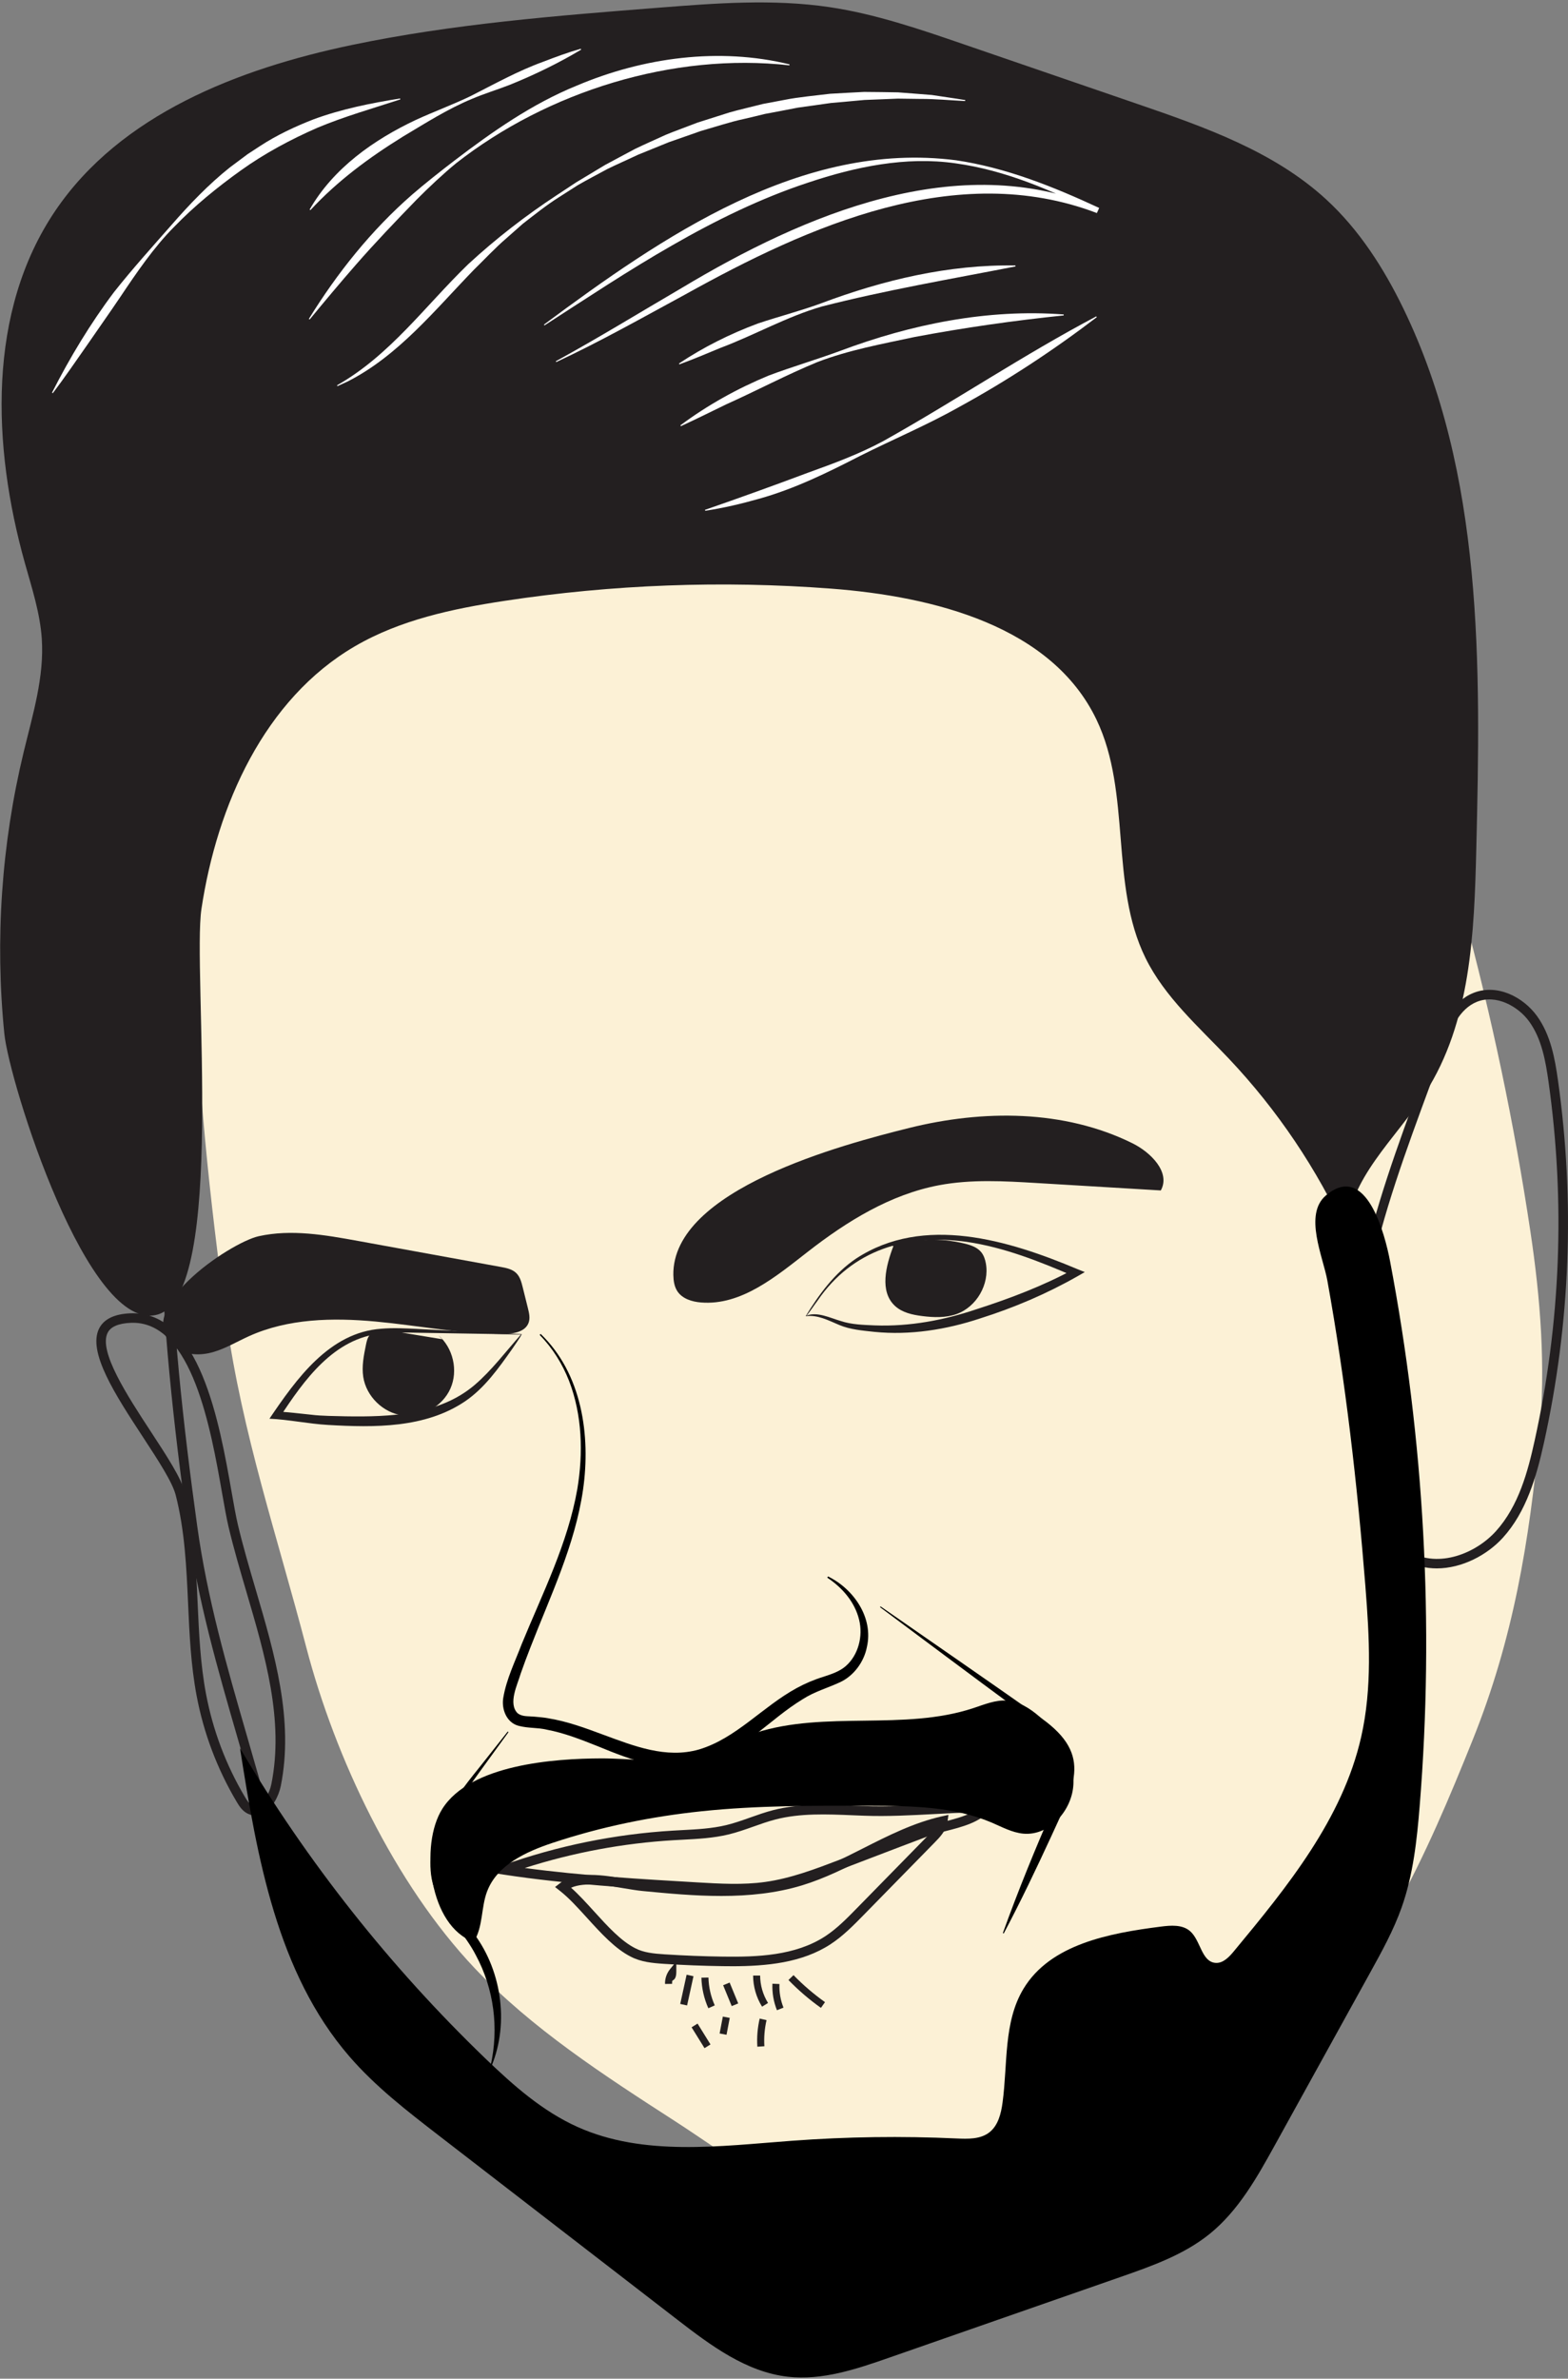 <svg width="391" height="593" viewBox="0 0 391 593" fill="none" xmlns="http://www.w3.org/2000/svg">
<rect x="0" y="0" width="391" height="593" fill="#808080" stroke="none"/>
<path d="M63.62 452.575C63.01 452.575 62.404 452.433 61.815 452.154C60.488 451.523 59.704 450.344 59.02 449.187C54.156 440.981 50.793 432.075 49.024 422.706C47.593 415.141 47.24 407.335 46.903 399.786C46.498 390.786 46.077 381.48 43.808 372.695C42.966 369.433 39.408 363.999 35.644 358.244C28.802 347.792 21.728 336.982 24.744 331.132C25.938 328.818 28.56 327.56 32.544 327.397C49.798 326.687 54.762 354.909 57.725 371.769C58.315 375.141 58.83 378.05 59.341 380.196C60.615 385.541 62.22 391.007 63.773 396.288C68.473 412.275 73.331 428.808 70.01 445.273C69.51 447.74 67.905 450.928 65.552 452.107C64.925 452.422 64.278 452.58 63.631 452.58L63.62 452.575ZM46.114 372.095C48.445 381.122 48.872 390.554 49.282 399.676C49.619 407.14 49.967 414.863 51.367 422.259C53.083 431.354 56.351 440.002 61.073 447.967C61.594 448.84 62.115 449.655 62.836 449.997C63.389 450.26 63.91 450.25 64.473 449.966C65.831 449.287 67.205 447.062 67.662 444.789C70.868 428.903 66.094 412.659 61.478 396.951C59.915 391.638 58.304 386.146 57.014 380.738C56.488 378.523 55.972 375.583 55.372 372.174C52.577 356.267 47.919 329.759 33.15 329.759C32.981 329.759 32.813 329.759 32.639 329.77C29.576 329.896 27.633 330.717 26.86 332.216C24.48 336.834 31.776 347.976 37.639 356.935C41.687 363.116 45.177 368.455 46.119 372.095H46.114Z" fill="#231F20"/>
<path d="M208.899 584.36C206.157 584.36 203.394 584.207 200.63 583.86C187.108 582.166 171.212 571.987 158.438 563.812C155.706 562.066 153.127 560.414 150.763 558.967C134.41 548.978 117.503 538.652 104.044 525.106C86.959 507.91 72.337 481.118 64.931 453.438C63.141 446.752 61.215 440.097 59.357 433.664C54.209 415.867 49.345 399.06 46.803 380.675C39.871 330.59 35.155 276.597 47.503 221.147C48.466 216.833 48.577 212.125 48.688 207.57C48.903 198.685 49.119 189.5 55.562 182.54L57.909 180C72.405 164.276 92.254 142.745 112.987 138.163C140.989 131.972 195.161 127.705 222.505 138.216C229.374 140.857 236.643 142.13 243.675 143.355C249.997 144.46 256.529 145.601 262.756 147.737C273.125 151.293 282.289 158.726 290.768 170.468C301.317 185.076 308.07 201.673 314.602 217.722C333.34 263.756 346.457 311.185 353.584 358.686C356.21 376.193 356.779 390.581 355.368 403.953C353.136 425.11 349.631 448.051 339.204 472.423C327.803 499.072 315.76 524.554 293.905 543.418C292.063 545.006 290.237 546.605 288.416 548.199C273.599 561.161 258.277 574.57 237.907 579.936C229.727 582.092 219.5 584.365 208.904 584.365L208.899 584.36ZM48.666 221.404L49.83 221.662C37.566 276.744 42.261 330.48 49.166 380.349C51.688 398.566 56.525 415.294 61.652 433.006C63.515 439.45 65.447 446.115 67.242 452.827C74.547 480.124 88.938 506.521 105.744 523.433C118.998 536.774 135.783 547.026 152.011 556.942C154.395 558.399 156.985 560.056 159.727 561.813C172.297 569.862 187.945 579.878 200.93 581.503C213.963 583.134 227.206 580.288 237.296 577.632C257.119 572.403 271.556 559.772 286.842 546.406C288.668 544.806 290.5 543.207 292.342 541.613C313.812 523.086 325.718 497.867 337.009 471.486C347.309 447.404 350.783 424.673 352.994 403.705C354.384 390.538 353.82 376.346 351.225 359.044C344.125 311.732 331.061 264.488 312.391 218.627C305.912 202.709 299.211 186.249 288.831 171.872C280.652 160.541 271.867 153.387 261.977 149.999C255.929 147.927 249.492 146.801 243.26 145.712C236.117 144.465 228.732 143.171 221.648 140.446C194.756 130.109 141.215 134.365 113.497 140.499C93.496 144.923 73.942 166.138 59.657 181.625L57.309 184.171C51.477 190.473 51.277 198.811 51.067 207.643C50.956 212.309 50.84 217.138 49.83 221.678L48.666 221.42V221.404Z" fill="#231F20"/>
<path d="M55.972 150.657C43.734 210.153 48.172 269.291 56.456 329.049C60.373 357.287 69.142 383.006 76.358 410.612C83.574 438.219 98.365 469.545 118.377 490.671C132.678 505.763 150.59 517.352 168.323 528.794C182.624 538.021 204.051 554.507 221.3 556.895C234.391 558.705 247.813 556.258 260.619 552.797C284.652 546.306 301.574 528.92 319.681 512.555C343.062 491.423 355.778 462.228 367.216 433.785C377.359 408.561 381.37 384.268 383.88 357.519C385.46 340.685 384.133 323.757 381.638 307.092C373.543 253.03 359.068 200.074 338.982 149.047C331.808 130.814 324.539 112.419 313.296 96.164C305.927 85.511 296.421 75.564 283.805 70.951C269.846 65.843 254.808 65.737 240.675 59.951C212.02 48.225 154.706 52.286 124.356 59.12C101.444 64.28 79.779 90.109 63.978 108.053C54.035 119.347 58.914 136.317 55.962 150.662L55.972 150.657Z" fill="#FCF1D6"/>
<path d="M358.284 390.991C355.605 390.991 352.936 390.386 350.457 388.992C343.393 385.025 340.756 376.619 339.251 369.738C331.14 332.705 342.477 301.963 354.484 269.416C355.542 266.539 356.615 263.641 357.684 260.71C359.594 255.461 362.079 249.679 367.395 247.538C373.348 245.14 379.88 248.601 383.254 253.267C386.681 258.001 387.733 263.84 388.512 269.416C392.75 299.575 391.571 329.948 385.002 359.686C383.133 368.15 380.607 376.872 374.806 383.295C370.869 387.661 364.558 390.991 358.284 390.991ZM359.921 261.526C358.852 264.461 357.779 267.365 356.721 270.242C344.325 303.851 333.614 332.879 341.577 369.233C342.977 375.625 345.383 383.416 351.625 386.919C358.831 390.959 368.032 387.251 373.038 381.701C378.733 375.383 381.001 366.761 382.675 359.17C389.181 329.712 390.349 299.622 386.154 269.743C385.412 264.461 384.428 258.948 381.322 254.656C378.564 250.842 373.059 247.822 368.29 249.742C363.879 251.52 361.742 256.539 359.926 261.521L359.921 261.526Z" fill="#231F20"/>
<path d="M1.079 257.675C-1.269 234.235 0.368 210.394 5.9 187.496C8.153 178.164 11.074 168.758 10.416 159.184C9.979 152.787 7.958 146.622 6.226 140.446C-1.985 111.167 -3.232 77.615 13.848 52.455C30.091 28.535 59.394 17.141 87.706 11.223C112.918 5.952 138.678 3.927 164.354 1.912C178.481 0.802 192.756 -0.302 206.778 1.77C218.237 3.464 229.269 7.246 240.223 11.008C254.676 15.974 269.135 20.934 283.589 25.9C300.348 31.655 317.623 37.71 330.671 49.688C338.909 57.247 345.051 66.837 349.936 76.89C369.937 118.084 369.243 165.881 368.132 211.657C367.621 232.646 366.763 254.835 355.389 272.489C348.02 283.925 336.166 293.909 335.772 307.502C328.476 291.484 318.513 276.687 306.417 263.898C298.922 255.971 290.447 248.591 285.636 238.801C276.662 220.542 282.215 197.738 273.42 179.395C262.266 156.117 232.954 148.689 207.199 146.738C180.076 144.681 152.721 145.707 125.83 149.789C112.897 151.751 99.807 154.518 88.506 161.109C65.915 174.287 54.141 200.715 50.235 226.565C47.929 241.847 56.578 322.468 39.408 327.676C22.038 332.942 2.284 269.732 1.079 257.675Z" fill="#231F20"/>
<path d="M134.825 332.542C145.095 342.416 147.337 357.829 145.384 371.396C143.389 385.189 137.204 397.95 132.241 410.754C131.404 412.885 130.609 415.031 129.851 417.183C129.02 420.029 126.646 424.674 129.072 427.104C130.246 427.998 131.578 427.798 133.236 427.951C134.431 428.077 135.641 428.135 136.815 428.377C141.552 429.155 145.984 430.802 150.3 432.406C158.074 435.268 166.096 438.482 174.297 436.136C183.545 433.374 190.114 425.499 198.62 420.849C200.693 419.713 202.988 418.729 205.225 418.045C207.41 417.335 209.426 416.657 210.926 415.32C213.989 412.648 215.284 407.908 214.215 403.742C213.163 399.397 210.02 395.757 206.294 393.305L206.473 392.995C212.857 396.104 217.847 403.263 216.173 410.581C215.473 414.237 212.942 417.756 209.494 419.36C206.331 420.828 203.109 421.701 200.199 423.579C191.845 428.635 185.171 436.82 175.313 439.708C166.459 442.27 157.185 438.672 149.158 435.363C144.895 433.664 140.668 432.001 136.32 431.191C133.894 430.618 131.915 430.897 129.335 430.239C126.293 429.466 125.014 426.036 125.498 423.243C126.288 418.556 128.414 414.289 130.083 409.886C135.315 397.135 141.589 384.789 143.968 371.175C145.452 362.237 145.195 352.774 141.905 344.247C140.242 340.007 137.789 336.056 134.573 332.789L134.825 332.531V332.542Z" fill="black"/>
<path d="M167.912 317.891C167.938 319.291 168.144 320.743 168.917 321.91C170.16 323.783 172.56 324.52 174.797 324.698C184.855 325.514 193.498 318.228 201.462 312.031C211.199 304.451 222.042 297.749 234.17 295.466C242.186 293.956 250.423 294.435 258.566 294.924C268.867 295.54 279.168 296.155 289.463 296.771C291.947 292.273 286.994 287.286 282.384 285.008C265.345 276.586 245.112 276.613 226.669 281.205C210.431 285.25 167.544 296.487 167.907 317.897L167.912 317.891Z" fill="#231F20"/>
<path d="M200.899 328.118C204.225 322.705 208.12 317.355 213.457 313.767C230.338 302.694 251.534 309.186 268.619 316.366L270.504 317.124L268.725 318.144C261.014 322.531 252.829 326.019 244.376 328.686C235.954 331.479 226.901 332.915 218.037 332.026C215.084 331.7 212.036 331.474 209.268 330.306C206.546 329.17 203.915 327.708 200.893 328.123L200.899 328.118ZM201.093 327.981C203.83 326.924 207.01 328.56 209.631 329.312C212.357 330.227 215.279 330.28 218.137 330.412C226.864 330.732 235.396 329.123 243.633 326.34C251.913 323.673 260.103 320.559 267.756 316.419L267.861 318.191C259.182 314.462 250.371 310.932 241.002 309.58C226.169 307.518 212.552 311.511 203.862 324.262C203.146 325.183 201.814 327.229 201.093 327.981Z" fill="#231F20"/>
<path d="M129.893 332.705C121.424 332.495 112.282 332.411 103.844 332.242C100.954 332.184 98.049 332.111 95.217 332.432C83.248 333.531 75.816 344.062 69.721 353.368L68.968 351.879C71.942 352.011 74.795 352.405 77.658 352.684C80.106 353.005 83.716 353.01 86.211 353.079C97.265 353.263 109.529 352.753 118.335 345.283C122.645 341.606 126.114 336.924 129.899 332.7L129.893 332.705ZM130.109 332.605C129.567 333.689 128.372 335.288 127.688 336.335C124.335 341.069 120.861 346.009 115.982 349.333C106.023 356.072 93.333 355.893 81.806 355.23C76.905 354.952 72.031 353.889 67.189 353.673C73.863 343.841 82.1 332.137 95.101 331.243C98.059 330.99 100.981 331.148 103.891 331.285C112.324 331.7 121.809 332.226 130.109 332.6V332.605Z" fill="#231F20"/>
<path d="M222.784 310.632C220.89 315.582 219.279 321.937 223.158 325.545C224.964 327.224 227.527 327.781 229.969 328.086C232.838 328.449 235.822 328.554 238.544 327.581C243.528 325.798 246.791 320.138 245.834 314.935C245.649 313.93 245.312 312.931 244.665 312.142C243.66 310.921 242.054 310.385 240.512 310.011C234.527 308.565 228.164 308.733 222.269 310.495" fill="#231F20"/>
<path d="M109.25 332.81C112.992 335.972 114.308 341.685 112.318 346.156C110.334 350.633 105.218 353.494 100.36 352.847C95.507 352.2 91.322 348.092 90.58 343.252C90.175 340.596 90.717 337.897 91.254 335.262C91.422 334.436 91.606 333.578 92.117 332.91C93.349 331.301 95.78 331.474 97.781 331.8C101.944 332.489 106.107 333.173 110.266 333.862" fill="#231F20"/>
<path d="M43.803 335.945C46.398 337.923 50.035 337.965 53.167 337.061C56.304 336.156 59.125 334.436 62.099 333.094C71.837 328.697 82.943 328.465 93.585 329.444C104.228 330.422 114.787 332.537 125.477 332.552C127.956 332.552 130.999 332.058 131.825 329.722C132.23 328.576 131.936 327.318 131.646 326.14C131.209 324.383 130.772 322.631 130.336 320.874C130.025 319.622 129.672 318.302 128.757 317.392C127.746 316.387 126.251 316.087 124.851 315.835C112.992 313.678 101.133 311.516 89.28 309.359C81.095 307.87 72.652 306.382 64.531 308.176C57.251 309.78 31.892 326.876 43.808 335.945H43.803Z" fill="#231F20"/>
<path d="M84.037 96.053C97.228 88.599 106.034 76.237 116.761 65.858C123.677 59.477 131.109 53.722 138.957 48.578L143.647 45.479C145.295 44.49 149.305 42.086 150.879 41.124C152.5 40.235 156.637 38.052 158.332 37.136C160.769 35.953 163.543 34.743 166.022 33.606C167.775 32.854 172.102 31.292 173.928 30.566C175.676 30.014 180.308 28.53 182.008 27.999C183.897 27.447 188.287 26.431 190.229 25.916L195.788 24.869C198.93 24.227 203.794 23.77 206.994 23.375C208.694 23.291 213.768 22.98 215.458 22.917C217.416 22.907 221.953 23.002 223.927 23.023C225.521 23.154 230.748 23.538 232.354 23.68C235.001 24.101 238.065 24.501 240.696 24.948L240.665 25.185C237.07 25.027 233.096 24.632 229.48 24.659L223.9 24.585C221.942 24.653 217.41 24.869 215.542 24.922C213.863 25.095 208.983 25.511 207.225 25.674C205.315 25.937 200.788 26.584 198.962 26.836C197.293 27.178 192.519 28.067 190.766 28.399C188.966 28.841 187.166 29.282 185.361 29.693C182.281 30.329 177.713 31.823 174.644 32.691C172.797 33.38 168.554 34.806 166.765 35.458C165.122 36.132 160.717 37.92 159.017 38.609C157.29 39.446 153.095 41.308 151.427 42.15C149.058 43.444 146.389 44.822 144.068 46.169L139.357 49.178C136.257 51.134 133.241 53.554 130.351 55.8L126.167 59.498C123.682 61.608 120.509 64.975 118.166 67.258C108.497 77.216 99.36 88.657 86.711 95.091L84.148 96.264L84.043 96.048L84.037 96.053Z" fill="white"/>
<path d="M77.021 79.499C84.069 68.068 92.612 57.373 102.76 48.525C105.781 45.9 110.071 42.512 113.255 40.082C122.767 32.828 132.683 25.874 143.842 21.339C160.396 14.322 179.355 11.744 196.888 16.052L196.846 16.289C167.823 13.038 136.599 22.796 113.734 40.697C110.655 43.207 106.697 46.926 103.902 49.751C98.77 55.038 93.58 60.461 88.738 66.006C84.827 70.472 81.021 75.038 77.216 79.646L77.021 79.509V79.499Z" fill="white"/>
<path d="M175.807 127.1C184.408 124.118 192.935 121.051 201.457 117.852C207.873 115.543 214.3 113.176 220.316 109.93C238.196 99.92 255.224 88.452 273.367 78.873L273.493 79.073C262.64 87.358 251.087 94.954 239.091 101.503C231.122 105.995 222.674 109.536 214.51 113.634C206.367 117.821 198.125 121.877 189.266 124.344C184.855 125.596 180.392 126.648 175.86 127.332L175.802 127.1H175.807Z" fill="white"/>
<path d="M135.646 80.914C165.08 59.072 199.856 35.001 238.375 39.951C250.881 41.797 262.698 46.547 274.093 51.839L273.52 53.112C238.507 39.788 201.593 56.342 170.923 73.381C160.285 79.146 149.705 85.133 138.71 90.262L138.605 90.051C149.237 84.238 159.543 77.894 170.017 71.776C200.499 53.496 238.917 37 274.057 51.834L273.483 53.107C262.361 47.473 250.697 42.434 238.265 40.714C225.853 38.935 213.289 41.587 201.541 45.516C189.74 49.398 178.397 54.975 167.628 61.161C156.769 67.363 146.326 74.317 135.773 81.119L135.636 80.924L135.646 80.914Z" fill="white"/>
<path d="M169.665 106.032C176.418 100.998 183.845 96.869 191.63 93.644C197.54 91.413 203.604 89.656 209.526 87.468C227.222 80.824 246.302 76.947 265.251 78.394V78.631C252.771 79.925 240.37 81.697 228.085 84.007C219.926 85.758 211.657 87.258 203.836 90.256C196.109 93.439 188.735 97.374 181.108 100.793C177.344 102.623 173.607 104.486 169.786 106.237L169.659 106.032H169.665Z" fill="white"/>
<path d="M169.307 90.619C175.428 86.532 182.066 83.223 188.961 80.656C194.193 78.899 199.541 77.531 204.72 75.632C220.179 69.814 236.612 65.89 253.213 66.184L253.234 66.421C237.07 69.572 220.895 72.323 204.967 76.4C196.167 78.941 188.171 83.533 179.618 86.742C176.239 88.157 172.87 89.567 169.417 90.83L169.307 90.619Z" fill="white"/>
<path d="M12.969 97.894C17.412 89.152 22.528 80.667 28.423 72.829C32.976 67.068 37.971 61.54 42.813 56.027C47.245 50.95 52.009 45.969 57.293 41.755C58.267 41.029 60.767 39.162 61.762 38.42L64.883 36.384C68.973 33.701 73.668 31.502 78.216 29.74C85.18 27.178 92.485 25.711 99.77 24.548L99.828 24.78C92.838 27.063 85.811 29.051 79.063 31.886C72.495 34.764 65.962 38.257 60.109 42.449C54.204 46.673 48.451 51.35 43.408 56.574C38.392 61.592 33.981 68.084 30.028 73.986C27.307 78.036 24.47 82.008 21.707 86.043C18.896 90.046 16.143 94.097 13.169 98.016L12.964 97.889L12.969 97.894Z" fill="white"/>
<path d="M144.916 12.375C139.205 15.784 133.236 18.677 127.077 21.165C123.988 22.365 120.793 23.328 117.75 24.622C111.645 27.141 106.034 30.745 100.391 34.106C92.017 39.298 84.127 45.116 77.405 52.381L77.211 52.239C83.095 41.96 93.18 34.843 103.723 29.882C108.255 27.799 112.955 26.084 117.435 23.917C123.346 20.918 129.146 17.683 135.399 15.416C138.489 14.222 141.605 13.07 144.816 12.154L144.91 12.37L144.916 12.375Z" fill="white"/>
<path d="M183.218 472.017C180.076 472.017 176.95 471.833 173.881 471.654C158.001 470.729 141.584 469.771 125.567 467.325L120.898 466.61L125.346 465.021C139.031 460.139 153.321 457.23 167.828 456.362C168.586 456.315 169.344 456.278 170.102 456.236C173.76 456.047 177.544 455.847 181.102 454.989C183.113 454.505 185.129 453.79 187.077 453.096C188.924 452.438 190.835 451.765 192.788 451.26C199.304 449.582 206.11 449.866 212.684 450.139C213.668 450.181 214.647 450.223 215.626 450.255C221.316 450.455 227.095 450.15 232.685 449.85C236.98 449.618 241.423 449.382 245.807 449.376H248.234L246.755 451.297C244.46 454.279 239.859 455.452 235.796 456.489C234.217 456.894 232.727 457.272 231.543 457.72C226.779 459.508 222.027 461.328 217.279 463.143C214.894 464.058 212.515 464.968 210.126 465.878C204.046 468.193 197.762 470.592 191.119 471.512C188.492 471.875 185.845 472.007 183.213 472.007L183.218 472.017ZM130.857 465.679C145.2 467.599 159.827 468.451 174.018 469.277C179.544 469.598 185.261 469.934 190.793 469.161C197.167 468.277 203.325 465.931 209.278 463.659C211.663 462.749 214.042 461.838 216.426 460.928C221.184 459.108 225.937 457.288 230.706 455.5C232.011 455.01 233.564 454.611 235.212 454.195C237.659 453.569 240.323 452.89 242.36 451.823C239.165 451.901 235.954 452.075 232.817 452.243C227.174 452.543 221.342 452.859 215.547 452.648C214.563 452.612 213.573 452.575 212.589 452.533C206.188 452.264 199.562 451.986 193.388 453.58C191.535 454.058 189.677 454.716 187.877 455.358C185.871 456.068 183.797 456.804 181.66 457.32C177.886 458.23 173.991 458.435 170.223 458.63C169.47 458.666 168.717 458.709 167.97 458.751C155.348 459.503 142.884 461.833 130.857 465.679Z" fill="#231F20"/>
<path d="M182.424 490.166C181.702 490.166 180.981 490.161 180.26 490.15C175.402 490.082 170.47 489.892 165.601 489.577C162.675 489.387 159.838 489.109 157.327 487.804C153.395 485.837 149.832 481.907 146.384 478.114C144.042 475.537 141.826 473.096 139.61 471.365L138.41 470.423L139.615 469.487C143.689 466.305 150.569 467.467 156.095 468.398C157.674 468.666 159.169 468.914 160.417 469.035C172.76 470.224 186.745 471.565 199.362 467.709C204.846 466.031 210.126 463.359 215.226 460.776C221.442 457.63 227.869 454.374 234.827 452.811L236.501 452.438L236.27 454.137C235.964 456.362 234.333 458.03 233.143 459.245L215.321 477.436C212.815 479.992 210.226 482.638 207.125 484.669C200.02 489.324 191.145 490.171 182.424 490.171V490.166ZM142.394 470.587C144.305 472.28 146.179 474.348 148.147 476.51C151.453 480.15 154.869 483.911 158.401 485.679L158.417 485.689C160.522 486.783 162.985 487.025 165.754 487.204C170.581 487.515 175.476 487.709 180.292 487.772C188.698 487.883 198.298 487.599 205.815 482.675C208.699 480.787 211.194 478.235 213.61 475.768L231.432 457.577C232.054 456.941 232.627 456.331 233.069 455.715C227.237 457.362 221.684 460.176 216.3 462.906C211.105 465.537 205.736 468.256 200.051 469.992C186.982 473.985 172.744 472.617 160.18 471.412C158.848 471.281 157.311 471.023 155.69 470.755C151.242 470.008 145.842 469.093 142.394 470.597V470.587Z" fill="#231F20"/>
<path d="M340.493 395.657C341.483 408.135 342.193 420.834 339.419 433.038C334.787 453.438 321.018 470.361 307.659 486.463C306.464 487.899 304.969 489.477 303.106 489.335C299.585 489.067 299.416 483.722 296.748 481.413C294.821 479.745 291.953 479.971 289.426 480.298C276.557 481.944 261.94 484.674 255.229 495.769C250.208 504.075 251.302 514.517 250.002 524.138C249.629 526.921 248.892 529.919 246.655 531.624C244.423 533.323 241.354 533.234 238.554 533.107C224.869 532.476 211.141 532.665 197.483 533.681C179.476 535.017 160.517 537.631 144.042 530.246C135.283 526.321 127.956 519.835 121.04 513.175C97.281 490.303 76.637 464.206 59.851 435.826C64.125 463.043 69.094 491.813 87.122 512.655C93.607 520.156 101.518 526.269 109.366 532.329C129.209 547.642 149.047 562.96 168.891 578.273C177.186 584.675 186.05 591.319 196.461 592.503C205.062 593.481 213.579 590.593 221.753 587.742C240.986 581.035 260.224 574.328 279.457 567.621C287.263 564.896 295.248 562.082 301.669 556.879C308.838 551.072 313.47 542.792 317.928 534.722C325.834 520.414 333.74 506.105 341.646 491.797C344.572 486.505 347.509 481.181 349.525 475.484C352.389 467.394 353.326 458.761 354.015 450.208C357.684 404.879 355.121 359.06 346.62 314.383C345.409 308.018 340.772 289.428 330.635 298.013C325.045 302.747 329.913 313.268 330.992 319.233C335.551 344.473 338.467 370.107 340.498 395.662L340.493 395.657Z" fill="black"/>
<path d="M121.498 471.434C123.998 464.916 131.167 461.618 137.794 459.414C149.847 455.405 162.369 452.848 175.007 451.528C188.903 450.076 202.909 450.124 216.884 450.171C227.195 450.208 237.828 450.308 247.307 454.364C249.865 455.458 252.381 456.852 255.155 457.115C261.671 457.725 267.361 451.339 267.667 444.805C267.972 438.272 264.093 432.154 259.134 427.882C256.84 425.904 254.134 424.169 251.113 423.948C248.223 423.737 245.444 424.926 242.691 425.831C225.321 431.554 205.809 426.383 188.398 431.986C182.466 433.895 176.918 437.02 170.802 438.203C163.943 439.534 156.88 438.335 149.89 438.356C138.368 438.388 117.303 439.839 110.297 450.934C104.592 459.976 107.092 480.24 118.124 484.09C120.519 480.313 119.903 475.574 121.493 471.428L121.498 471.434Z" fill="black"/>
<path d="M219.579 400.465C229.88 407.619 248.302 420.349 258.361 427.441C272.73 436.936 268.146 444.647 262.161 457.741C258.387 465.905 254.524 474.032 250.292 481.997L250.076 481.902C253.887 471.297 258.155 460.902 262.656 450.587C270.067 436.036 262.73 432.985 251.929 424.826C244.97 419.718 226.579 405.983 219.447 400.654L219.584 400.46L219.579 400.465Z" fill="black"/>
<path d="M126.804 431.807L119.972 441.207C115.061 448.061 109.429 455.363 109.002 464.048C108.718 470.981 113.424 476.073 117.571 481.265C125.009 490.524 127.083 504.143 122.572 515.043L122.346 514.969C124.446 505.537 123.161 495.784 118.666 487.436C115.998 482.233 111.776 478.283 109.155 472.859C103.476 461.202 112.34 449.503 119.398 440.776L126.609 431.665L126.798 431.807H126.804Z" fill="black"/>
<path d="M165.833 494.595C165.791 493.254 166.238 491.939 167.091 490.892L168.649 488.982V491.444C168.649 492.796 168.386 493.412 167.649 493.78C167.623 493.875 167.586 494.101 167.586 494.564L165.833 494.59V494.595Z" fill="#231F20"/>
<path d="M176.634 500.64C175.565 498.262 174.965 495.626 174.907 493.022L176.66 492.986C176.713 495.353 177.26 497.752 178.234 499.924L176.634 500.64Z" fill="#231F20"/>
<path d="M190.024 500.25C188.577 497.904 187.808 495.221 187.798 492.491H189.55C189.561 494.895 190.24 497.262 191.519 499.33L190.024 500.25Z" fill="#231F20"/>
<path d="M204.709 500.55C201.804 498.488 199.083 496.152 196.614 493.606L197.872 492.386C200.267 494.853 202.909 497.12 205.725 499.119L204.709 500.55Z" fill="#231F20"/>
<path d="M181.943 494.241L180.322 494.907L182.462 500.108L184.083 499.441L181.943 494.241Z" fill="#231F20"/>
<path d="M171.215 492.284L169.622 499.571L171.334 499.945L172.928 492.658L171.215 492.284Z" fill="#231F20"/>
<path d="M180.249 502.72L179.446 506.931L181.167 507.259L181.971 503.048L180.249 502.72Z" fill="#231F20"/>
<path d="M193.745 501.139C192.903 499.051 192.514 496.768 192.614 494.527L194.367 494.606C194.277 496.594 194.624 498.625 195.372 500.482L193.745 501.139Z" fill="#231F20"/>
<path d="M173.946 504.471L172.456 505.394L175.678 510.589L177.168 509.666L173.946 504.471Z" fill="#231F20"/>
<path d="M188.856 510.229C188.703 507.878 188.898 505.516 189.435 503.217L191.145 503.612C190.651 505.747 190.472 507.936 190.608 510.119L188.861 510.229H188.856Z" fill="#231F20"/>
</svg>
